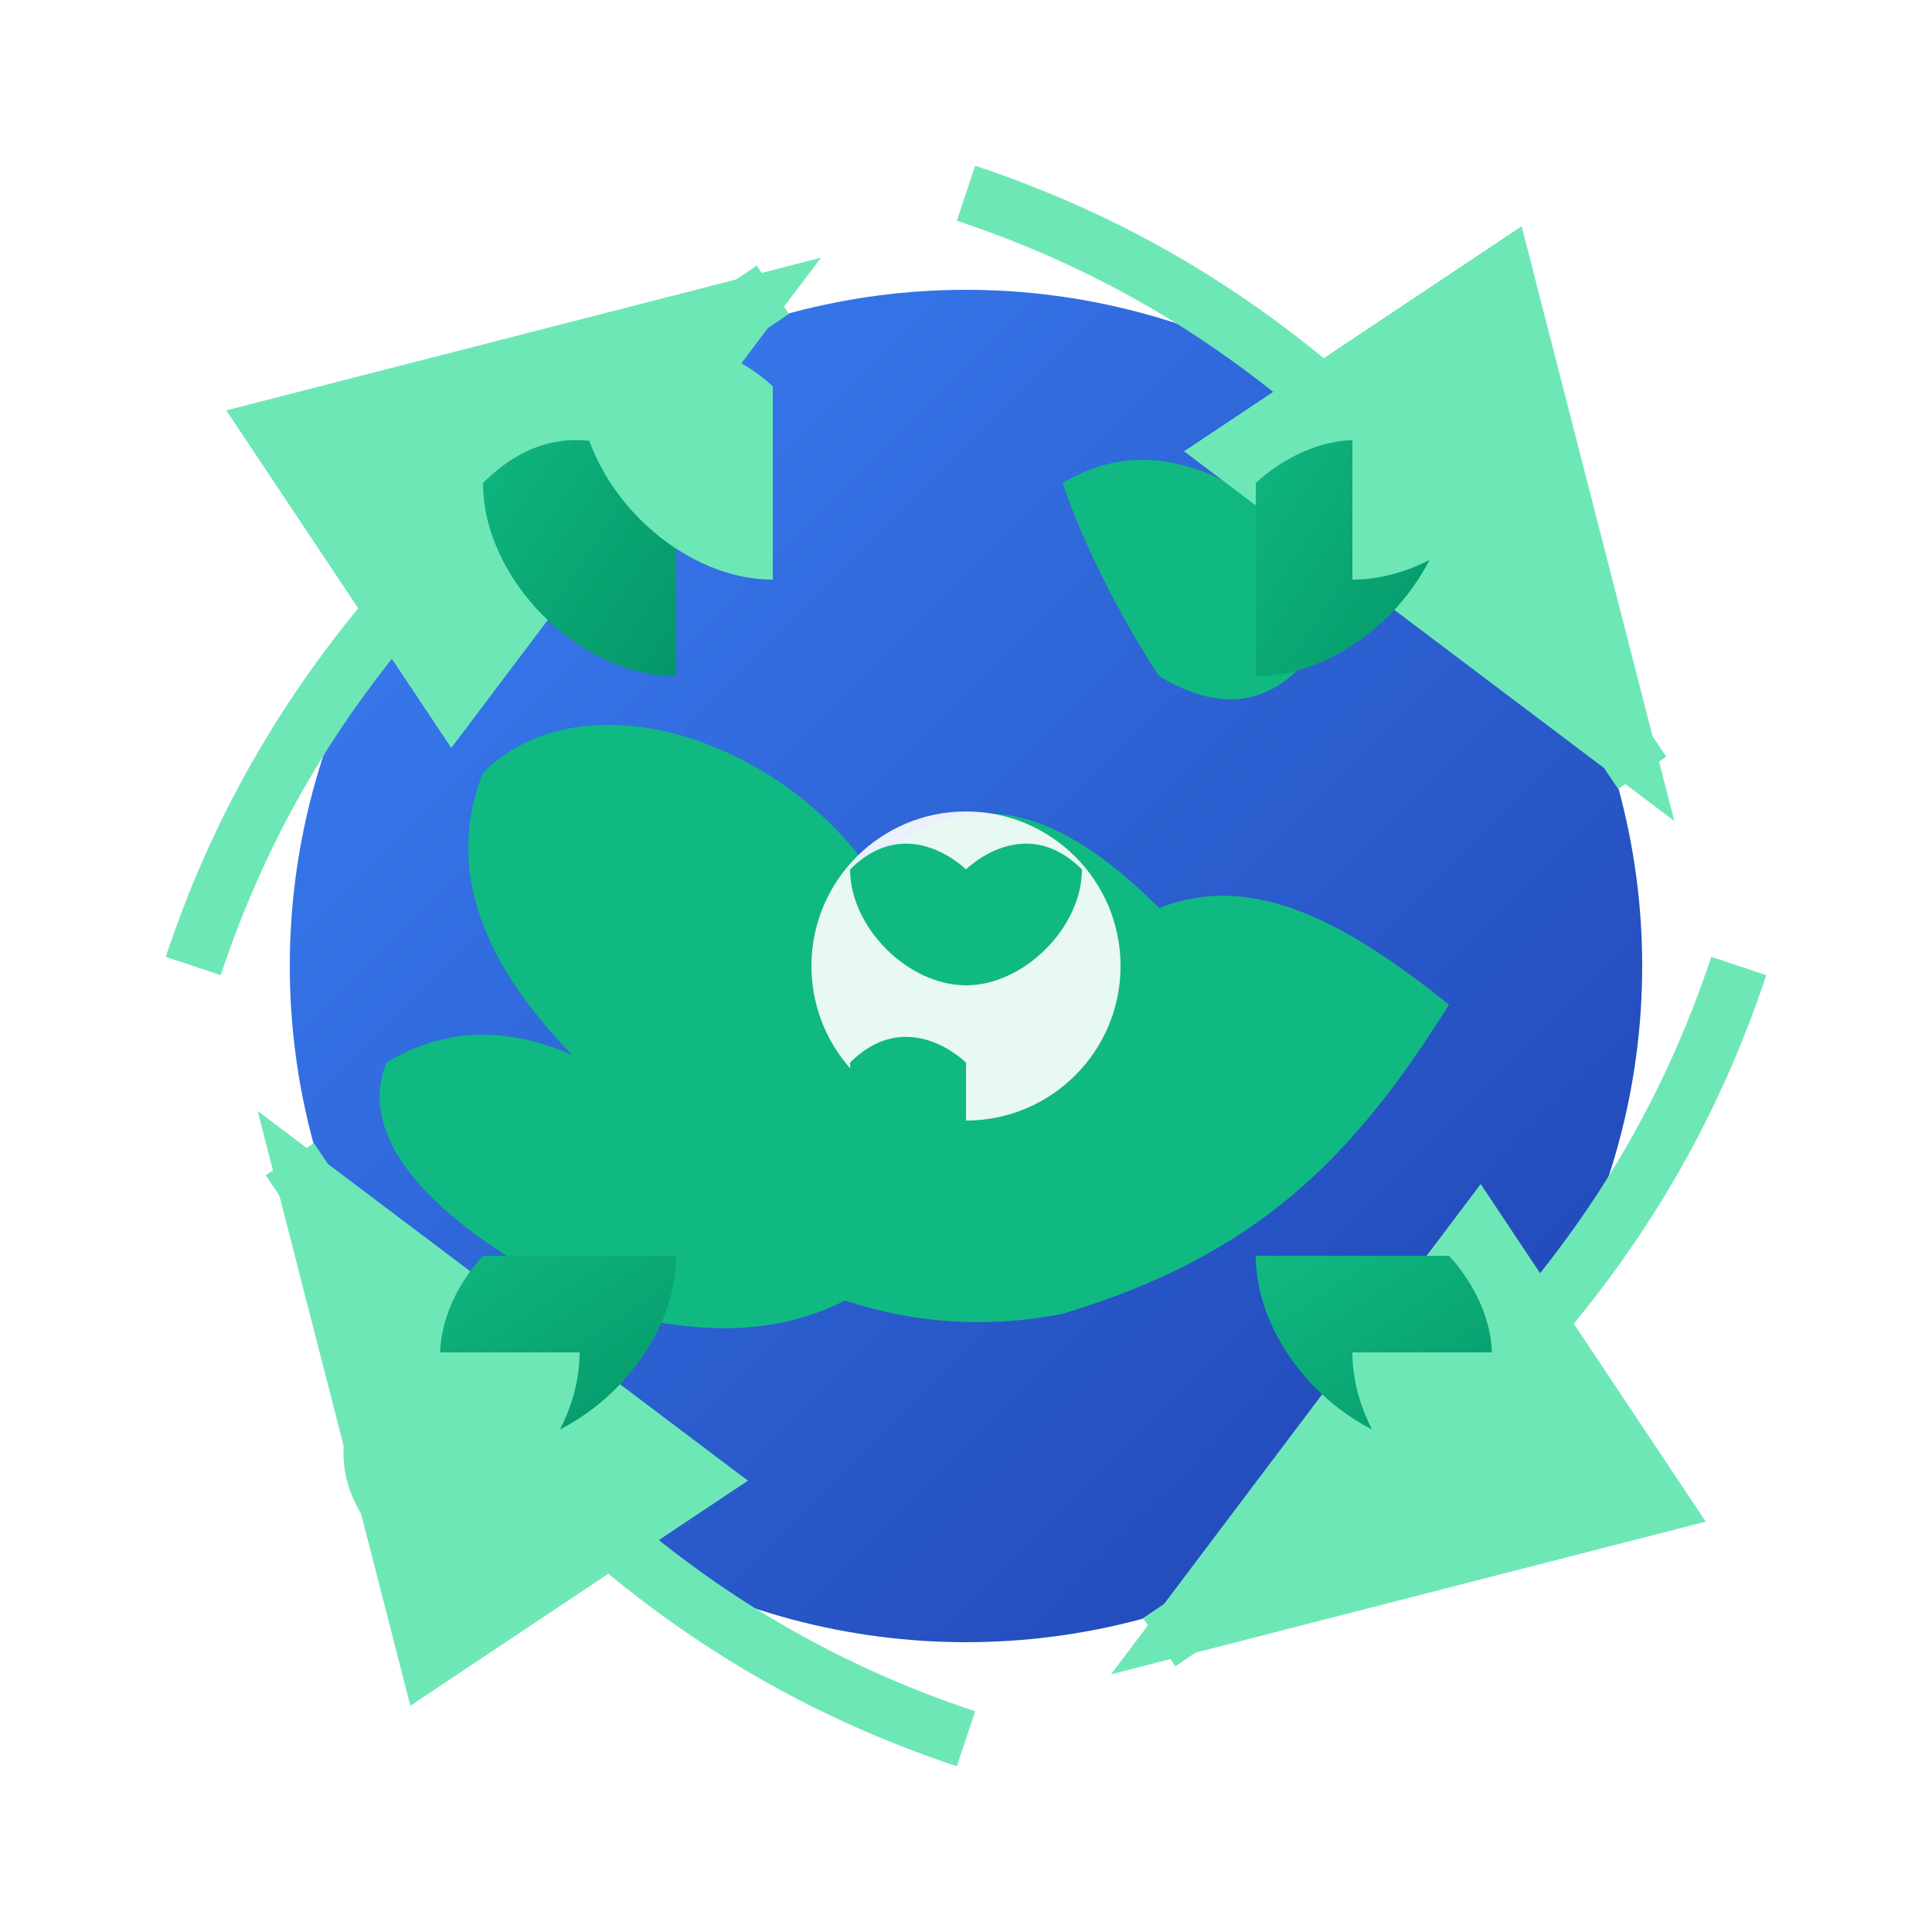 <svg width="100" height="100" viewBox="0 0 100 100" fill="none" xmlns="http://www.w3.org/2000/svg">
  <defs>
    <linearGradient id="earthGrad" x1="0%" y1="0%" x2="100%" y2="100%">
      <stop offset="0%" style="stop-color:#3b82f6;stop-opacity:1" />
      <stop offset="100%" style="stop-color:#1e40af;stop-opacity:1" />
    </linearGradient>
    <linearGradient id="leafGrad" x1="0%" y1="0%" x2="100%" y2="100%">
      <stop offset="0%" style="stop-color:#10b981;stop-opacity:1" />
      <stop offset="100%" style="stop-color:#059669;stop-opacity:1" />
    </linearGradient>
  </defs>
  
  <!-- Earth circle -->
  <circle cx="50" cy="50" r="35" fill="url(#earthGrad)"/>
  
  <!-- Continents -->
  <path d="M25 40C30 35 40 38 45 45C50 40 55 42 60 47C65 45 70 48 75 52C70 60 65 65 55 68C45 70 35 65 30 55C25 50 23 45 25 40Z" fill="#10b981"/>
  <path d="M20 55C25 52 30 54 35 58C40 56 45 59 50 62C45 68 40 70 32 68C25 65 18 60 20 55Z" fill="#10b981"/>
  <path d="M55 25C60 22 65 25 70 30C68 35 65 38 60 35C58 32 56 28 55 25Z" fill="#10b981"/>
  
  <!-- Recycling arrows around earth -->
  <path d="M50 10C65 15 75 25 85 40" stroke="#6ee7b7" stroke-width="3" fill="none" marker-end="url(#arrowhead)"/>
  <path d="M90 50C85 65 75 75 60 85" stroke="#6ee7b7" stroke-width="3" fill="none" marker-end="url(#arrowhead)"/>
  <path d="M50 90C35 85 25 75 15 60" stroke="#6ee7b7" stroke-width="3" fill="none" marker-end="url(#arrowhead)"/>
  <path d="M10 50C15 35 25 25 40 15" stroke="#6ee7b7" stroke-width="3" fill="none" marker-end="url(#arrowhead)"/>
  
  <!-- Arrow markers -->
  <defs>
    <marker id="arrowhead" markerWidth="10" markerHeight="7" refX="9" refY="3.5" orient="auto">
      <polygon points="0 0, 10 3.5, 0 7" fill="#6ee7b7"/>
    </marker>
  </defs>
  
  <!-- Leaves growing from earth -->
  <path d="M35 25C35 25 30 20 25 25C25 30 30 35 35 35C35 30 35 25 35 25Z" fill="url(#leafGrad)"/>
  <path d="M40 20C40 20 35 15 30 20C30 25 35 30 40 30C40 25 40 20 40 20Z" fill="#6ee7b7"/>
  
  <path d="M65 25C65 25 70 20 75 25C75 30 70 35 65 35C65 30 65 25 65 25Z" fill="url(#leafGrad)"/>
  <path d="M70 20C70 20 75 15 80 20C80 25 75 30 70 30C70 25 70 20 70 20Z" fill="#6ee7b7"/>
  
  <path d="M25 65C25 65 20 70 25 75C30 75 35 70 35 65C30 65 25 65 25 65Z" fill="url(#leafGrad)"/>
  <path d="M20 70C20 70 15 75 20 80C25 80 30 75 30 70C25 70 20 70 20 70Z" fill="#6ee7b7"/>
  
  <path d="M75 65C75 65 80 70 75 75C70 75 65 70 65 65C70 65 75 65 75 65Z" fill="url(#leafGrad)"/>
  <path d="M80 70C80 70 85 75 80 80C75 80 70 75 70 70C75 70 80 70 80 70Z" fill="#6ee7b7"/>
  
  <!-- Central sustainability symbol -->
  <circle cx="50" cy="50" r="8" fill="#ffffff" opacity="0.9"/>
  <path d="M50 45C50 45 47 42 44 45C44 48 47 51 50 51C50 48 50 45 50 45Z" fill="#10b981"/>
  <path d="M50 45C50 45 53 42 56 45C56 48 53 51 50 51C50 48 50 45 50 45Z" fill="#10b981"/>
  <path d="M50 55C50 55 47 52 44 55C44 58 47 61 50 61C50 58 50 55 50 55Z" fill="#10b981"/>
</svg>